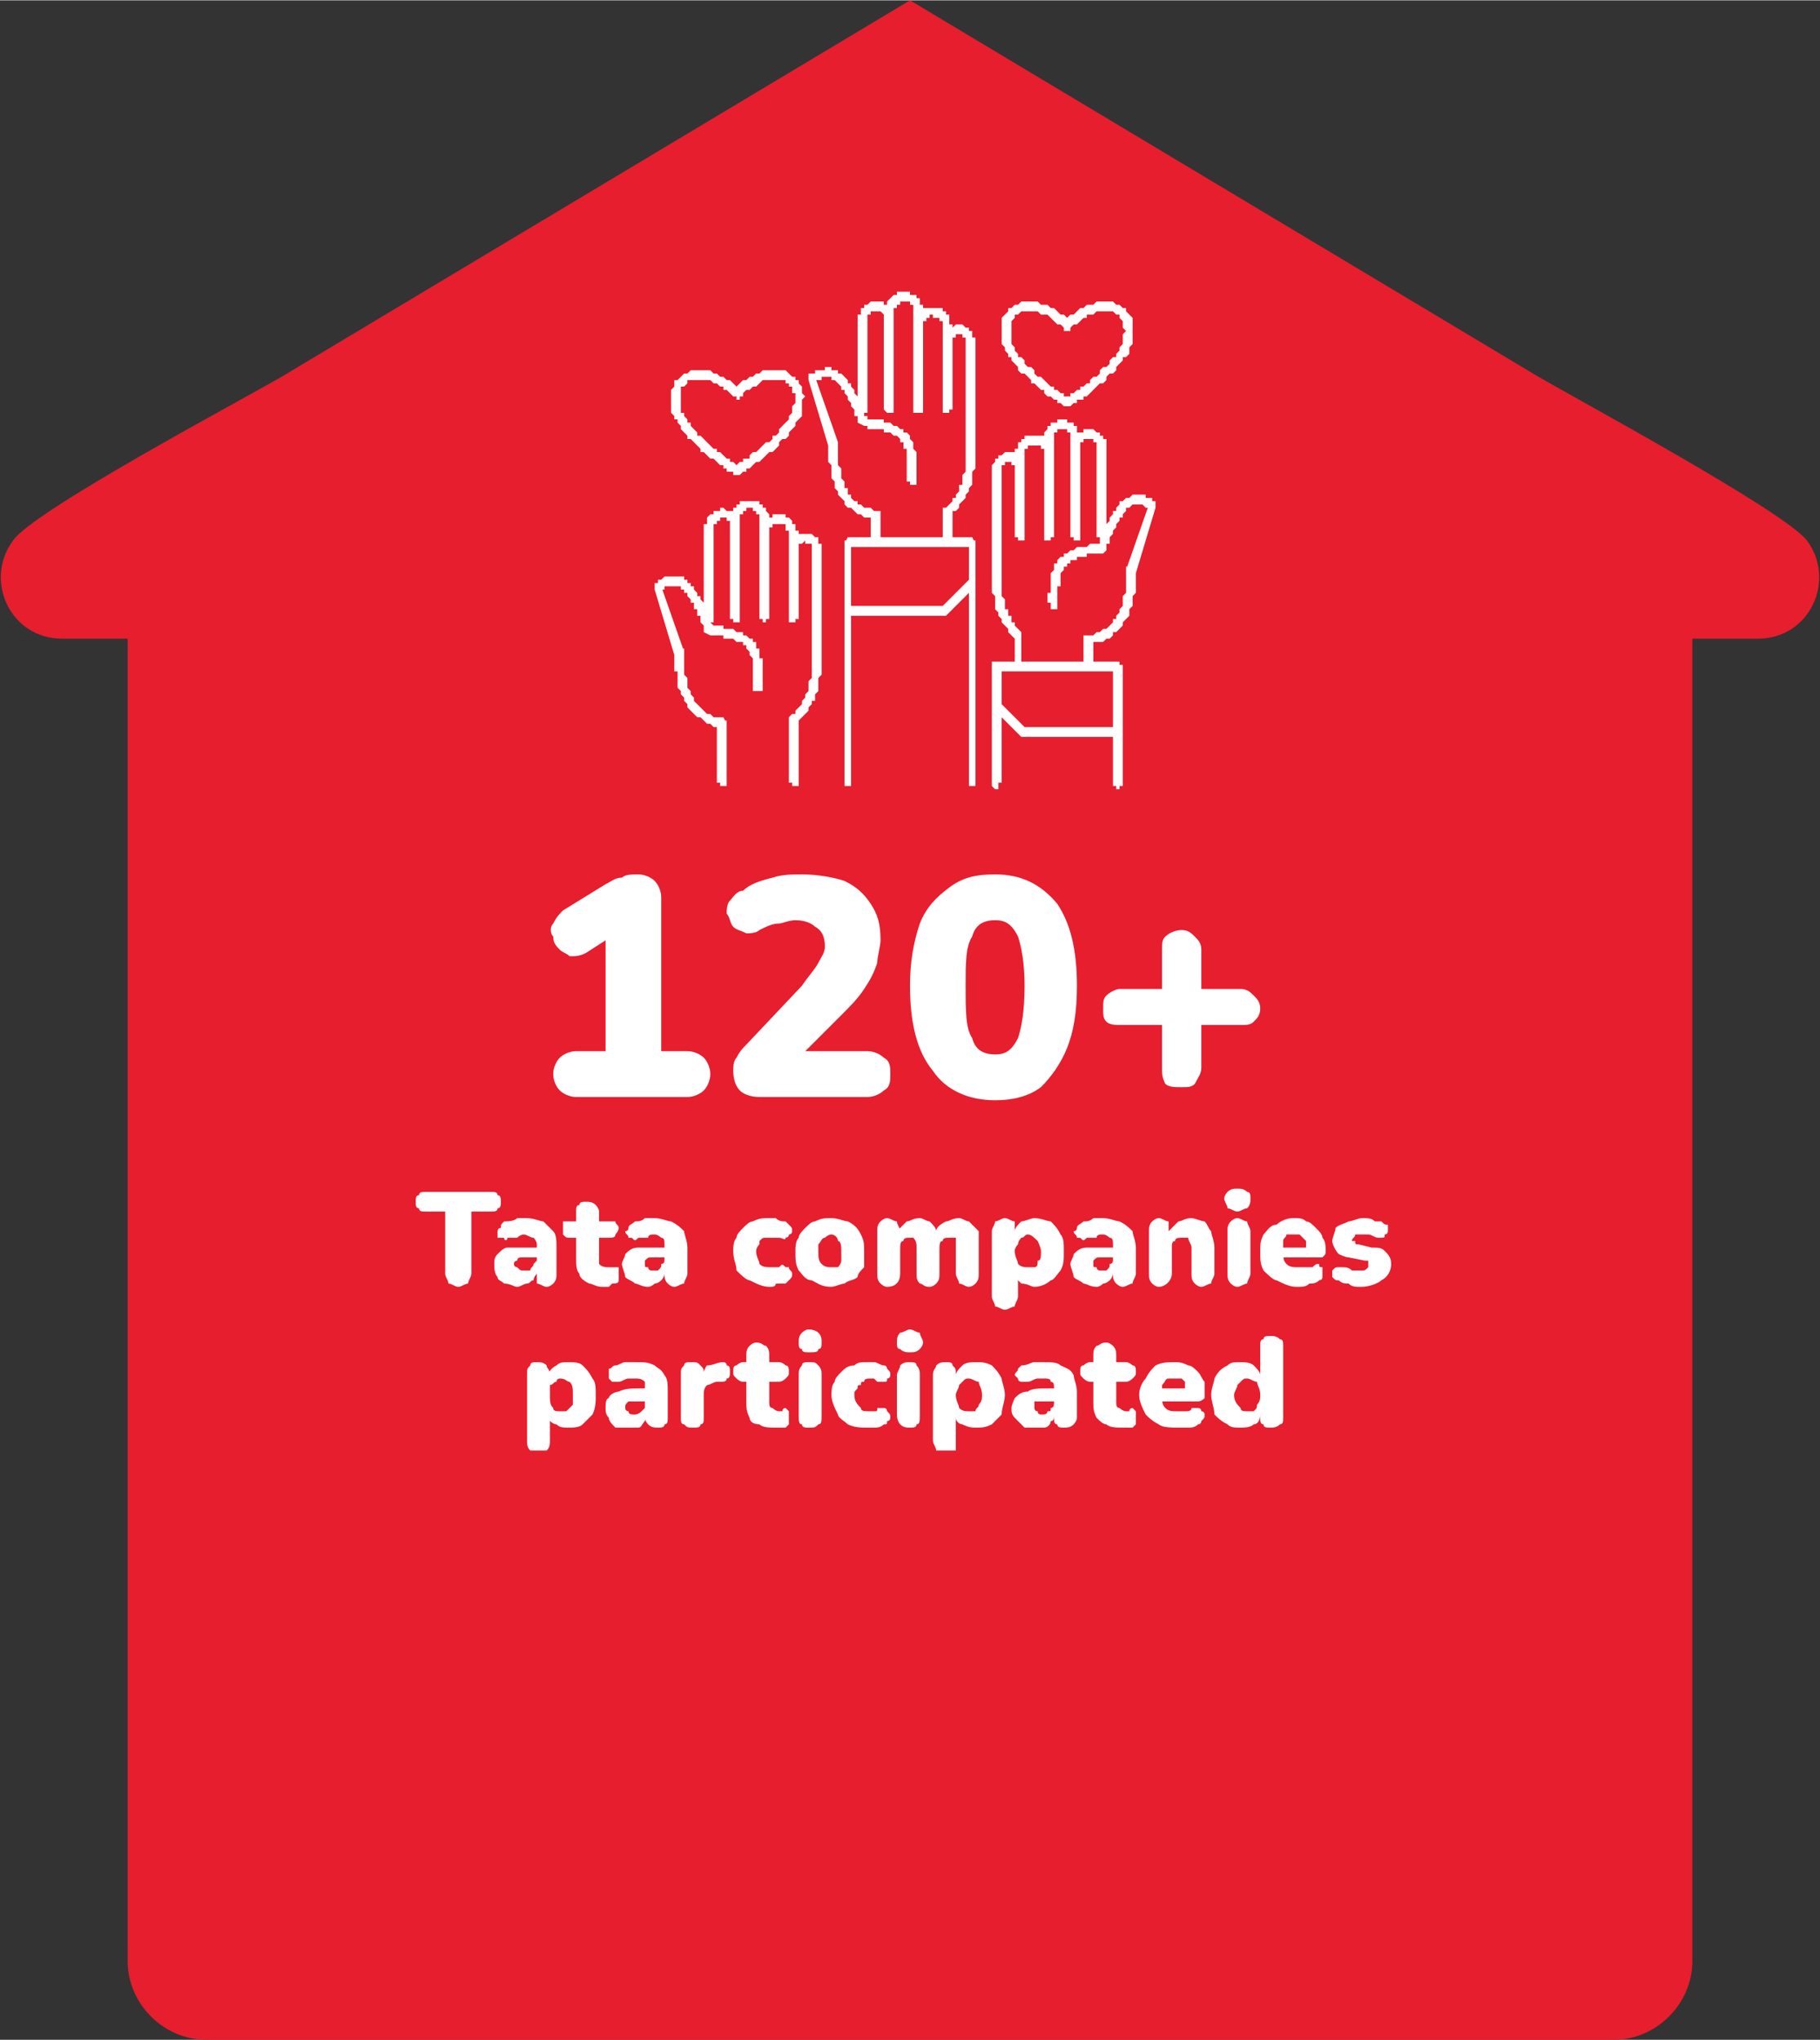 <svg xmlns="http://www.w3.org/2000/svg" xml:space="preserve" width="968" height="1085" style="shape-rendering:geometricPrecision;text-rendering:geometricPrecision;image-rendering:optimizeQuality;fill-rule:evenodd;clip-rule:evenodd" viewBox="0 0 556 623"><rect x="0" y="0" width="556" height="623" fill="#333333" stroke="none"/><defs><style>.fil1{fill:#fff;fill-rule:nonzero}</style></defs><g id="Layer_x0020_1"><path d="M39 599c0 13 11 24 24 24h430c13 0 24-11 24-24V195h20c16 0 24-18 15-30-7-9-70-43-82-50L278 0 86 115c-12 7-76 41-82 50-9 12-1 30 15 30h20v404z" style="fill:#e61e2e"/><path d="M258 239h2v1h-2v-1zm2-73v73h-2v-73l1-2 1 2zm0 0h-2v-1h1v-1 1h1v1zm37 1h-38v-3h38l1 2-1 1zm0 0v-3 1h1v2h-1zm-1 72v-73h2v73h-2zm0 0h2v1h-2v-1zm-37-54v3h-1v-3h1zm29 0 2 2-1 1h-30v-3h30-1zm10-6-8 8-2-2 8-8 2 2zm0 0-2-2h1v-1 1h1v2zm-93-53 3-1v1h1v1l1 1v1h1v1l1 1 1 1v1h1l1 1 1 1 1 1 1 1h1v1h1l1 1 1 1h1v1h1l1 1h1l-2 3v-1h-2v-1h-1v-1h-1l-1-1-1-1h-1l-1-1-1-1h-1v-1l-1-1-1-1-1-1h-1v-1l-1-1-1-1v-1l-1-1v-1h-1v-1l-1-1zm19-7 2 2h-2l-1-1-1-1h-1v-1h-1l-1-1h-1l-1-1h-7v1l-1 1h-1v7l-3 1v-7l1-1v-2h1l1-1 1-1h1l1-1h6l1 1h1l1 1h1l1 1h1l1 1 1 1 1 1h-2zm0 2 2-2v1h1v1h-1v1h-1v-1h-1zm21 5-3-1v-1l1-1v-3h-1v-2h-1v-1h-1v-1h-7l-1 1-1 1h-1l-1 1h-1l-1 1-1 1-2-2 1-1 1-1 1-1h1l1-1h1l1-1h1l1-1h7l1 1 1 1h1v1h1v1l1 1v2l1 1-1 1v4zm-21 19 2-3h-2 1l1-1h1v-1h2v-1l1-1h1l1-1 1-1 1-1h1l1-1v-1h1l1-1v-1l1-1 1-1 1-1v-1l1-1v-1l3 1v1l-1 1-1 1v1l-1 1-1 1v1l-1 1h-1l-1 1v1l-1 1-1 1h-1l-1 1-1 1-1 1h-1l-1 1-1 1h-1v1h-1l-1 1h-2zm0-3 2 3h-2v-3zm82-37 3-1v1l1 1v1l1 1v1h1l1 1v1l1 1h1l1 1v1l1 1h1l1 1 1 1 1 1h1v1h1l1 1h1v1h2v1l-2 2-1-1h-1v-1h-1l-1-1h-1l-1-1v-1h-1l-1-1-1-1h-1v-1l-1-1-1-1h-1l-1-1v-1l-1-1-1-1v-1h-1v-1l-1-1v-1l-1-1zm19-7 2 2h-2l-1-1h-1l-1-1-1-1-1-1h-2l-1-1h-5l-1 1h-1v1l-1 1v6l-3 1v-8l1-1 1-1v-1h1l1-1h1l1-1h5l1 1h2l1 1h1l1 1 1 1h1l1 1 1 1h-2zm0 2 2-2v3h-2v-1zm21 5-3-1v-2l1-1-1-1v-2l-1-1v-1h-1l-1-1h-5l-1 1h-2v1h-1l-1 1-1 1h-1l-1 1-2-2 1-1 1-1h1l1-1 1-1h1l1-1h2l1-1h5l1 1h1l1 1h1v1l1 1 1 1v8zm-21 19 2-2h-2v-1h2v-1h1l1-1h1v-1h1l1-1h1v-1l1-1h1l1-1v-1l1-1h1l1-1v-1l1-1h1v-1l1-1v-1l1-1v-1l3 1-1 1v2l-1 1h-1v1l-1 1-1 1v1l-1 1h-1l-1 1v1l-1 1h-1l-1 1-1 1-1 1-1 1h-1v1h-2v1h-1l-1 1h-2zm0-2 2 2h-2v-2zm-63 3h3v1h-3v-1zm3-28v28h-3V97h3zm3-5v3h-2v1h-1v1h-3v-1h1v-2h1v-1h1l1-1h2zm0 1v-1 1zm5 4h-3v-1l-1-1h-1v-3h2v1h1l1 1v1h1v2zm-3 28V97h3v28h-3zm0 0h3v1h-2l-1-1zm9 0h3v1h-3v-1zm3-30v30h-3V95h3zm-6-3v-3h2v1h2v1h1v2h1v2h-3v-2h-1v-1h-2zm0-1v1-1zm-3 4h-3v-1h1v-2l1-1 1-1h1v-1h2v3h-1v1h-1v1h-1v1zm-3 30V95h3v30h-3zm0 0h3v1h-2l-1-1zm9 0h3v1h-3v-1zm3-25v25h-3v-25h3zm3-6v2h-1v1h-1v1h-1v2h-3v-2l1-1v-1h1v-1h1v-1h3zm0 1v-1 1zm6 5h-3v-2h-1v-1h-2v-3h3v1h1v1h1v3h1v1zm-3 25v-25h3v25h-3zm0 0h3-1v1h-2v-1zm0-3h3v1h-1v1h-2v-2zm3-17v17h-3v-17h3zm2-6v3h-1v1h-1v2h-3v-3h1v-1h1v-1h1l1-1h1zm0 2v-2 2zm5 4h-3v-2h-1v-1h-1v-3h1l1 1h1v1h1v2h1v2zm-3 32v-32h3v32h-3zm0 0h3v1h-1v1h-1v-1h-1v-1zm-4 19h-3l1-1 1-1 1-1v-1h1v-1l1-1v-2h1v-3l1-1v-7h3v6l-1 1v4l-1 1v1l-1 1v1l-1 1-1 1v1l-1 1h-1v1-1zm-2-1 2 2h-2v-1h-1v-1h1zm-1 11v-10h3v10h-3zm0 0h3v1h-2v-1h-1zm-22 0h3v1h-3v-1zm3-9v9h-3v-9l2-1 1 1zm0 0h-3 1v-1h2v1zm-16-21 3-1v7l1 1v3l1 1v2h1v2h1v1l1 1h1v1h1l1 1h2l1 1h1v3l-2-1h-2l-1-1h-1l-1-1-1-1h-1l-1-1v-1l-1-1-1-1v-1l-1-1v-2l-1-1v-4l-1-1v-5zm3 0h-3v-1h1v-1h1v1h1v1zm-7-21 7 20-3 1-6-20v-1h2zm0 0-2 1v-2h2v1zm9 0-2 2-1-1h-1v-1h-3v1h-2v1l-2-2v-1h2v-1h3v-1h2v1h2v1h1l1 1zm6 13v2l-2-1v-2h-1v-2l-1-1v-1l-1-1v-1l-1-1v-1h-1v-1l-1-1 2-2 1 1v1h1v1l1 1v1l1 1v1l1 1v1l1 1v2h1v1h-1zm13 4-2 2-1-1h-1l-1-1h-2v-1h-5v-1h-1v-2h6v1h2l1 1h1l1 1h1v1h1zm3 15-3-1v-9h-1v-2h-1v-1l2-2 1 1v1l1 1v2l1 1v9zm-3-1 3 1v1h-2v-1h-1v-1zm-62 42h3v2h-2v-1h-1v-1zm3-27v27h-3v-27h3zm3-6v3h-1v1h-1v1h-1v1h-3v-1h1v-2l1-1h1v-1h2v-1h1zm0 2v-2 2zm5 4h-3v-2h-1v-1h-1v-3l1 1h2v1h1v1h1v3zm-3 27v-27h3v27h-3zm0 0h3v2h-2v-1h-1v-1zm9 0h3v1h-1v1h-1v-1h-1v-1zm3-29v29h-3v-29h3zm-6-4v-2h3v1h1v1h1v1l1 1v2h-3v-2h-1v-1h-1v-1h-1zm0-1v1-1zm-3 5h-3v-1l1-1v-2h1v-1h1v-1h3v2h-1v1h-1v1h-1v2zm-3 29v-29h3v29h-3zm0 0h3v1l-1 1h-1v-1h-1v-1zm9 0h3v1h-1v1h-1v-1h-1v-1zm3-25v25h-3v-25h3zm3-6v3h-2v1h-1v2h-3v-2h1v-2h1v-1h2v-1h2zm0 1v-1 1zm6 5h-3v-1h-1v-2h-2v-3h2v1h1l1 1v1h1v2h1v1zm-3 25v-25h3v25h-3zm0 0h3v1h-1v1h-2v-2zm0-2h3-1v1h-2v-1zm3-18v18h-3v-18h3zm2-5v2l-1 1h-1v2h-3v-3h1v-1h1v-1h3zm0 1v-1 1zm5 4h-3v-2h-2v-3h2l1 1h1v2h1v2zm-3 33v-33h3v33h-3zm0 0h3-1v1h-2v-1zm-4 18h-3l1-1h1v-1l1-1 1-1v-1l1-1v-1l1-1v-3l1-1v-6l3-1v6l-1 1v4l-1 1v2h-1v1l-1 1v1l-1 1-1 1-1 1v-1zm-2-1 2 2h-1v1h-1v-1h-1v-1h1v-1zm-1 21v-20h3v20h-3zm0 0h3v1h-2v-1h-1zm-22 0h3v1h-2v-1h-1zm3-18v18h-3v-18l2-2 1 2zm0 0h-3v-1h1v-1h1v1h1v1zm-16-21 3-1v7l1 1v3l1 1v1l1 1v1l1 1 1 1 1 1 1 1h1l1 1h3v3h-3l-1-1h-1l-1-1-1-1h-1l-1-1-1-1-1-1v-1l-1-1v-1l-1-1v-1l-1-1v-5h-1v-6 1zm3-1h-3v-1h3v1zm-7-20 7 20-3 1-6-20v-2l2 1zm0 0-2 1v-2h2v1zm9-1-2 2h-1v-1h-5v1h-1l-2-2h1v-1h1l1-1h6v1h1v1h1zm6 13v3l-2-1v-2l-1-1v-2h-1v-2h-1v-2h-1v-1l-1-1v-1h-1v-1l2-2v1h1v1l1 1v1h1v1l1 1v2h1v2h1v2l1 1v1l-1-1zm13 5-2 2v-1h-1v-1h-2l-1-1h-3v-1h-4v-3h4v1h3l1 1h2v1h1l1 1h1v1zm3 14h-3v-9l-1-1v-1l-1-1 2-2h1v2h1v3h1v9zm-3 0h3v1h-3v-1zm110 29h3v1h-1v1h-1v-1h-1v-1zm3-35v35h-3v-35l1-2 2 2zm0 0h-3v-2h2v1h1v1zm-39-2h37v3h-37l-1-1 1-2zm0 0v3h-1v-3h1zm-1 37v-35h3v35h-3zm0 0h3-1v2h-1l-1-1v-1zm38-14v-3h1v1h1v1h-1v1h-1zm-30-1 2-2h-1 29v3h-29l-1-1zm-6-10 8 8-2 2-8-8 2-2zm0 0-2 2v-2h2zm30-51h3v1h-1v1h-1v-1h-1v-1zm3-26v26h-3v-26h3zm-5-3v-3h1l1 1h1v1h1v1h1v3h-3v-2h-1v-1h-1zm0-1v1-1zm-3 4h-3v-2h1v-2h1v-1h2v-1h2v3h-2v1h-1v2zm-3 26v-26h3v26h-3zm0 0h3v2h-2v-1h-1v-1zm-8 0h3v1h-1v1h-2v-2zm3-29v29h-3v-29h3zm2-6v3h-1v1h-1v2h-3v-2l1-1v-1h1v-1h2v-1h1zm0 2v-2 2zm6 4h-3v-2h-1v-1h-2v-3h2v1h2v1h1v2h1v2zm-3 29v-29h3v29h-3zm0 0h3v2h-2v-1h-1v-1zm-8 0h3v1h-1v1h-2v-2zm3-24v24h-3v-24h3zm-6-3v-3h3v1h1v1h1v3h1v1h-3v-2h-1v-1h-2zm0-2v2-2zm-3 5h-3v-2h1v-2h1v-1h1v-1h3v3h-2v1h-1v2zm-3 24v-24h3v24h-3zm0 0h3v2h-2v-1h-1v-1zm0-2h3v1h-3v-1zm3-18v18h-3v-18h3zm-5-2v-3h2v1h1l1 1v1h1v2h-3v-1h-1v-1h-1zm0-1v1-1zm-2 3h-3v-1l1-1v-1h1v-1h1l1-1h1v3h-1v1h-1v1zm-3 32v-32h3v33l-3-1zm0 0h3v2h-2v-1h-1v-1zm9 19h-2v1l-1-1-1-1v-1l-1-1-1-1v-1l-1-1v-1l-1-1v-4l-1-1v-6l3 1v6l1 1v3h1v2h1v2h1v1l1 1 1 1v1zm-2 1 2-2v2h-2zm0 9v-10h2v10h-2zm0 0h2v1h-2v-1zm21 0h3v1h-2v-1h-1zm3-9v9h-3v-9l1-1 2 1zm0 0h-3v-1h3v1zm10-21 3 1v-1 7l-1 1v3l-1 1v2l-1 1-1 1v1l-1 1-1 1h-1v1l-1 1h-1l-1 1h-3l-1 1-1-3h2l1-1h1l1-1h1l1-1 1-1v-1h1v-1l1-1v-1l1-1v-3l1-1v-7zm3 0h-3v-1h3v1zm6-19-6 20-3-1 7-20 2-1v2zm0 0-2-1v-1h2v2zm-9 0-2-2h1l1-1h1l1-1h4v1h2v1h1l-2 2h-1l-1-1h-3l-1 1h-1zm-7 14-1-3-1 1v-1h1v-2l1-1v-1l1-1v-1l1-1v-1l1-1v-1h1v-1l1-1v-1l2 2v1l-1 1v1h-1v1l-1 1v1l-1 1v1l-1 1v2h-1v2l-1 1zm-11 4-3-2 1-1h1v-1h1l1-1h1l1-1h3l1-1h3l1 3h-5v1h-3v1h-2v1h-1v1zm-3 12h-2v-1h-1v-3h1v-6l1-1v-2h1v-1l3 2h-1v1l-1 1v4h-1v6zm-2 0h2v1h-2v-1zM176 335c-2 0-4-1-5-2s-2-3-2-5 1-4 2-5 3-2 5-2h9v-39h8l-14 9c-2 1-3 1-5 1-1-1-2-1-3-2s-2-2-2-4c-1-1-1-3 0-4 1-2 2-3 3-4l13-8c2-1 3-2 5-2 1-1 3-1 5-1s4 1 5 2 2 3 2 5v47h8c2 0 4 1 5 2s2 3 2 5-1 4-2 5-3 2-5 2h-34z" class="fil1"/><path id="1" d="M232 335c-3 0-5-1-6-2s-2-3-2-6c0-1 0-3 1-4 1-2 2-3 3-4l17-18c2-3 4-5 5-7s2-3 2-5c0-3-1-5-3-6-1-1-3-2-6-2-2 0-4 1-5 1-2 0-4 1-6 2-1 1-3 1-4 1-2-1-3-1-4-2s-1-3-2-4c0-1 0-3 1-4s2-3 4-3c2-2 5-3 9-4 3-1 6-1 9-1 5 0 10 1 13 2 4 2 6 4 8 7s3 6 3 11c0 2-1 5-1 7-1 3-2 5-4 8s-4 5-7 8l-15 15v-4h23c2 0 4 1 5 2 2 1 2 3 2 5s0 4-2 5c-1 1-3 2-5 2h-33z" class="fil1"/><path id="2" d="M361 332c-2 0-4 0-5-1-1-2-1-3-1-5v-13h-13c-1 0-3 0-4-1s-1-2-1-4 0-3 1-4 3-2 4-2h13v-12c0-2 0-3 1-4s3-2 5-2 3 1 4 2 2 2 2 4v12h12c2 0 3 1 4 2s2 2 2 4-1 3-2 4-2 1-4 1h-12v13c0 2-1 3-2 5-1 1-2 1-4 1z" class="fil1"/><path id="3" d="M304 336c-8 0-15-3-19-9-5-6-7-15-7-26 0-7 1-13 3-19 2-5 5-8 9-11s8-4 14-4c8 0 14 3 19 9 4 6 6 14 6 25 0 8-1 14-3 19s-5 9-8 12c-4 3-9 4-14 4zm0-14c3 0 5-1 7-5 1-3 2-8 2-16 0-7-1-12-2-15-2-4-4-5-7-5s-6 1-7 5c-2 3-2 8-2 15 0 8 0 13 2 16 1 4 4 5 7 5z" class="fil1"/><path d="M140 393c-1 0-2-1-3-1 0-1-1-2-1-3v-19h-6c-1 0-2 0-2-1-1 0-1-1-1-2s0-2 1-2c0-1 1-1 2-1h20c1 0 2 0 2 1 1 0 1 1 1 2s0 2-1 2c0 1-1 1-2 1h-6v19c0 1-1 2-1 3-1 0-2 1-3 1zM158 393c-1 0-2-1-4-1-1-1-2-1-2-2-1-1-1-3-1-4s0-2 1-3 2-2 3-2h9v3h-5s-1 0-1 1c0 0-1 0-1 1s1 1 1 1c1 1 1 1 2 1h2c0-1 1-1 1-2l1-1v-5c0-1-1-2-1-2-1 0-2-1-3-1 0 0-1 0-2 1h-3c0 1-1 1-1 0h-2v-2s0-1 1-1c0-1 0-1 1-2 1 0 3 0 4-1h3c2 0 4 1 5 1l3 3c1 1 1 3 1 5v8c0 1 0 2-1 3 0 0-1 1-2 1s-2-1-3-1v-4 1s-1 1-1 2c-1 0-1 1-2 1s-2 1-3 1zM184 393c-2 0-3-1-4-1-2-1-3-2-3-3-1-1-1-3-1-5v-6h-2c-1 0-1 0-2-1v-4h4v-3c0-1 0-2 1-2 0-1 1-1 2-1s2 0 3 1c0 0 1 1 1 2v3h5c0 1 1 1 1 2s-1 2-1 2c0 1-1 1-2 1h-3v8c1 1 2 1 3 1h3v4c0 1-1 1-2 1l-1 1h-2zM198 393c-2 0-3-1-4-1-1-1-2-1-3-2 0-1-1-3-1-4s1-2 1-3c1-1 2-2 4-2h9v3h-5c-1 0-1 0-2 1v1c0 1 0 1 1 1 0 1 1 1 1 1h2c1-1 1-1 1-2 1 0 1-1 1-1v-5c0-1 0-2-1-2 0 0-1-1-2-1s-2 0-2 1h-3c-1 1-1 1-2 0h-1c0-1-1-1-1-2 1 0 1-1 1-1 0-1 1-1 2-2 1 0 2 0 3-1h3c2 0 4 1 5 1 2 1 3 2 4 3 0 1 1 3 1 5v8c0 1-1 2-1 3-1 0-2 1-3 1s-2-1-2-1c-1-1-1-2-1-3v-1 1s0 1-1 2c0 0-1 1-2 1 0 0-1 1-2 1z" class="fil1"/><path id="4" d="M235 393c-2 0-4-1-6-2-1 0-3-2-4-3 0-2-1-3-1-6 0-1 0-3 1-4 0-1 1-2 2-3s2-2 3-2c2-1 3-1 5-1h2c1 1 2 1 3 1l1 1c1 1 1 1 1 2s-1 1-1 1c0 1-1 1-1 1 0 1-1 0-2 0h-4c-1 0-1 0-2 1v1c-1 1-1 2-1 2 0 2 1 3 1 4 1 1 2 1 4 1h2c1-1 1-1 2 0h1c0 1 1 1 1 2s0 1-1 2l-1 1h-3c0 1-1 1-2 1z" class="fil1"/><path id="5" d="M254 393c-3 0-4-1-6-2-2 0-3-2-4-3-1-2-1-3-1-6 0-1 0-3 1-4 0-1 1-2 2-3s2-2 3-2c2-1 3-1 5-1s4 1 5 1c2 1 3 2 4 4s1 3 1 5v5c-1 1-2 2-2 3-1 1-3 1-4 2-1 0-3 1-4 1zm0-6h2s1-1 1-2v-3c0-1 0-3-1-3 0-1-1-2-2-2s-2 1-2 1c-1 0-1 1-2 2v2c0 2 0 3 1 4s2 1 3 1z" class="fil1"/><path id="6" d="M271 393c-1 0-2-1-2-1-1-1-1-2-1-3v-13c0-1 0-2 1-3 0 0 1-1 2-1s2 1 3 1c0 1 1 2 1 3v2l-1-2 3-3c1 0 2-1 4-1 1 0 2 1 3 1 1 1 2 2 2 3 0-1 1-2 3-3 1 0 2-1 4-1 1 0 2 1 3 1l3 3v13c0 1 0 2-1 3 0 0-1 1-2 1s-2-1-3-1c0-1-1-2-1-3v-11h-2c-1 0-2 0-2 1-1 0-1 1-1 3v7c0 1 0 2-1 3 0 0-1 1-2 1-2 0-2-1-3-1-1-1-1-2-1-3v-8c0-1 0-2-1-3h-1c-1 0-2 0-2 1-1 0-1 1-1 3v7c0 2-1 4-4 4z" class="fil1"/><path id="7" d="M307 400c-1 0-2-1-3-1 0-1-1-2-1-3v-20c0-1 1-2 1-3 1 0 2-1 3-1s2 1 3 1v5-2c0-1 1-2 2-3 1 0 3-1 4-1 2 0 4 1 5 1 1 1 2 2 3 4 1 1 1 3 1 5 0 3 0 4-1 6-1 1-2 3-3 3-1 1-3 2-5 2-1 0-2-1-4-1-1-1-2-2-2-3h1v7c0 1-1 2-1 3-1 0-2 1-3 1zm7-13h2c1 0 1-1 1-2 1 0 1-1 1-3 0-1-1-3-1-3-1-1-2-2-3-2s-1 1-2 1c0 0-1 1-1 2 0 0-1 1-1 2 0 2 1 3 1 4 1 1 2 1 3 1z" class="fil1"/><path id="8" d="M335 393c-2 0-3-1-4-1-1-1-2-1-3-2 0-1-1-3-1-4s1-2 1-3c1-1 2-2 4-2h9v3h-5c-1 0-1 0-2 1v1c0 1 0 1 1 1 0 1 1 1 1 1h2c1-1 1-1 1-2 1 0 1-1 1-1v-5c0-1 0-2-1-2 0 0-1-1-2-1s-2 0-2 1h-3c-1 1-1 1-2 0h-1c0-1-1-1-1-2 1 0 1-1 1-1 0-1 1-1 2-2 1 0 2 0 3-1h3c2 0 4 1 5 1 2 1 3 2 4 3 0 1 1 3 1 5v8c0 1-1 2-1 3-1 0-2 1-3 1s-2-1-2-1c-1-1-1-2-1-3v-1 1s0 1-1 2c0 0-1 1-2 1 0 0-1 1-2 1z" class="fil1"/><path id="9" d="M354 393c-1 0-2-1-2-1-1-1-1-2-1-3v-13c0-1 0-2 1-3 0 0 1-1 2-1s2 1 3 1v5-2l3-3c1 0 2-1 4-1 1 0 3 1 4 1 1 1 1 2 2 3 0 1 1 3 1 5v8c0 1-1 2-1 3-1 0-2 1-3 1s-2-1-2-1c-1-1-1-2-1-3v-8c0-1-1-2-1-3h-2c-1 0-2 0-2 1-1 0-1 1-1 2v8c0 2-2 4-4 4z" class="fil1"/><path id="10" d="M378 393c-1 0-2-1-2-1-1-1-1-2-1-3v-13c0-1 0-2 1-3 0 0 1-1 2-1s2 1 3 1c0 1 1 2 1 3v13c0 1-1 2-1 3-1 0-2 1-3 1zm0-23c-1 0-2-1-3-1 0-1-1-2-1-3s1-2 1-2c1-1 2-1 3-1s2 0 3 1c1 0 1 1 1 2s0 2-1 3c-1 0-2 1-3 1z" class="fil1"/><path id="11" d="M396 393c-2 0-4-1-6-2-1 0-3-2-4-3-1-2-1-3-1-6 0-2 0-3 1-5 1-1 2-3 4-3 1-1 3-2 5-2s3 0 4 1c1 0 2 1 3 2s2 2 2 3c1 1 1 3 1 4s0 1-1 2h-13v-3h9-1v-2l-2-2h-4c0 1-1 1-1 2v3c0 2 0 3 1 4s2 1 4 1h4c1-1 1-1 2-1 0 1 0 1 1 1v3c0 1-1 1-1 1-1 1-2 1-3 1-1 1-2 1-4 1z" class="fil1"/><path id="12" d="M416 393c-2 0-3 0-4-1-1 0-2 0-3-1-1 0-1 0-2-1v-2c1-1 1-1 2-1h1c1 0 2 0 3 1h3c1 0 1 0 2-1v-2h-1l-5-1c-1 0-3-1-3-1-1-1-2-3-2-4s1-3 1-4c1-1 2-1 4-2 1 0 3-1 4-1 2 0 3 0 4 1h2c1 1 1 1 2 1v2s0 1-1 1c0 1 0 1-1 1h-1c-1 0-2-1-3-1h-4c0 1-1 1-1 2h1c0 1 0 1 1 1l4 1c2 0 3 0 4 1s2 2 2 4-1 4-3 5c-1 1-4 2-6 2z" class="fil1"/><path id="13" d="M164 443h-2c-1-1-1-2-1-3v-20c0-2 0-2 1-3 0-1 1-1 2-1s2 0 3 1c0 1 1 1 1 3v2l-1-2c1-1 1-2 3-3 1-1 2-1 4-1 1 0 3 0 4 1s2 2 3 4c1 1 1 3 1 5s0 4-1 6l-3 3c-1 1-3 1-4 1-2 0-3 0-4-1-1 0-2-1-3-2h1v7c0 1 0 2-1 3h-3zm7-12h2l2-2v-3c0-2 0-3-1-4-1 0-1-1-3-1 0 0-1 0-1 1-1 0-1 1-2 1v3c0 2 0 3 1 4 0 1 1 1 2 1z" class="fil1"/><path id="14" d="M192 436h-4c-1-1-2-2-2-3-1-1-1-2-1-3s0-3 1-3c0-1 2-2 3-2 2-1 4-1 7-1h2v4h-6c-1 1-1 1-1 2 0 0 0 1 1 1 0 1 1 1 2 1 0 0 1 0 2-1l1-1v-8c-1-1-2-1-3-1h-2c-1 0-2 1-3 1h-2l-1-1v-3c1 0 1-1 2-1s2-1 3-1h3c3 0 4 0 6 1 1 1 2 1 3 3 1 1 1 3 1 5v8c0 1 0 2-1 2 0 1-1 1-2 1s-2 0-3-1c0 0-1-1-1-2v-1h1c-1 1-1 2-1 2-1 1-1 2-2 2h-3z" class="fil1"/><path id="15" d="M212 436c-2 0-2 0-3-1-1 0-1-1-1-2v-13c0-2 0-2 1-3 0-1 1-1 2-1 2 0 2 0 3 1s1 1 1 3v1h-1c1-1 1-3 2-4 2 0 3-1 5-1 0 0 1 0 1 1 1 0 1 1 1 2s0 2-1 2c0 1-1 1-2 1h-1c-1 0-2 1-3 1-1 1-1 2-1 3v7c0 1 0 2-1 2 0 1-1 1-2 1z" class="fil1"/><path id="16" d="M237 436c-2 0-4 0-5-1-2 0-3-1-3-2-1-2-1-3-1-5v-6h-1c-1 0-2-1-2-1-1-1-1-1-1-2s0-2 1-2c0 0 1-1 2-1h1v-2c0-1 0-2 1-3 0 0 1-1 2-1 2 0 2 1 3 1 1 1 1 2 1 3v2h3c1 0 2 1 2 1 1 0 1 1 1 2s0 1-1 2c0 0-1 1-2 1h-3v6c0 1 0 2 1 2 0 0 1 1 2 1h1c0-1 1-1 1-1l1 1v4l-1 1h-3z" class="fil1"/><path id="17" d="M247 436c-1 0-2 0-2-1-1 0-1-1-1-3v-12c0-1 0-2 1-3 0-1 1-1 2-1 2 0 2 0 3 1s1 2 1 3v12c0 2 0 3-1 3-1 1-1 1-3 1zm0-23c-1 0-2 0-2-1-1 0-1-1-1-2s0-2 1-3c0 0 1-1 2-1 2 0 3 1 3 1 1 1 1 2 1 3s0 2-1 2c0 1-1 1-3 1z" class="fil1"/><path id="18" d="M265 436c-2 0-4 0-6-1-1-1-3-2-3-3-1-2-2-4-2-6 0-1 0-3 1-4 0-1 1-2 2-3s2-2 4-2c1-1 2-1 4-1h2c1 0 2 1 3 1s1 1 1 1c1 1 1 1 1 2 0 0 0 1-1 1 0 1 0 1-1 1h-2l-1-1h-1c-1 0-2 0-2 1-1 0-1 0-1 1-1 0-1 0-1 1-1 1-1 1-1 2 0 2 1 3 2 4 0 1 1 1 3 1h1c1 0 1 0 1-1h2c1 0 1 1 1 1 1 1 1 1 1 2 0 0 0 1-1 1 0 1 0 1-1 1-1 1-2 1-3 1h-2z" class="fil1"/><path id="19" d="M278 436c-1 0-2 0-3-1 0 0-1-1-1-3v-12c0-1 1-2 1-3 1-1 2-1 3-1s2 0 2 1c1 1 1 2 1 3v12c0 2 0 3-1 3 0 1-1 1-2 1zm0-23c-1 0-2 0-3-1-1 0-1-1-1-2s0-2 1-3c1 0 2-1 3-1s2 1 3 1c0 1 1 2 1 3s-1 2-1 2c-1 1-2 1-3 1z" class="fil1"/><path id="20" d="M289 443h-3c0-1-1-2-1-3v-20c0-2 1-2 1-3 1-1 2-1 3-1s2 0 2 1c1 1 1 1 1 3v2-2c0-1 1-2 2-3s3-1 4-1c2 0 3 0 5 1 1 1 2 2 3 4 0 1 1 3 1 5s-1 4-1 6l-3 3c-2 1-3 1-5 1-1 0-2 0-4-1-1 0-2-1-2-2v10h-3zm7-12h2c0-1 1-1 1-2 1-1 1-2 1-3 0-2-1-3-1-4-1 0-2-1-3-1s-1 0-2 1l-1 1c0 1-1 2-1 3 0 2 1 3 1 4 1 1 2 1 3 1z" class="fil1"/><path id="21" d="M317 436h-4l-3-3c-1-1-1-2-1-3s1-3 1-3c1-1 2-2 4-2 1-1 4-1 6-1h3v4h-7v2s0 1 1 1c0 1 1 1 1 1 1 0 2 0 2-1 1 0 1 0 1-1 1 0 1-1 1-2v-4c0-1 0-2-1-2 0-1-1-1-2-1h-2c-1 0-2 1-3 1h-2s-1 0-1-1l-1-1c0-1 1-1 1-2l1-1c2 0 3-1 4-1h3c2 0 4 0 5 1 2 1 3 1 4 3 0 1 1 3 1 5v8c0 1-1 2-1 2-1 1-2 1-3 1s-2 0-2-1c-1 0-1-1-1-2v-1c0 1 0 2-1 2 0 1-1 2-2 2h-2z" class="fil1"/><path id="22" d="M343 436c-2 0-4 0-5-1-1 0-2-1-3-2-1-2-1-3-1-5v-6h-1c-1 0-2-1-2-1-1-1-1-1-1-2s0-2 1-2c0 0 1-1 2-1h1v-2c0-1 0-2 1-3 1 0 1-1 3-1 1 0 2 1 2 1 1 1 1 2 1 3v2h3c1 0 2 1 2 1 1 0 1 1 1 2s0 1-1 2c0 0-1 1-2 1h-3v6c0 1 0 2 1 2 0 0 1 1 2 1h1c0-1 1-1 1-1l1 1v4l-1 1h-3z" class="fil1"/><path id="23" d="M360 436c-2 0-5 0-6-1-2-1-3-2-4-3-1-2-2-4-2-6s1-4 2-5c1-2 2-3 3-4 2-1 4-1 6-1 1 0 2 0 4 1 1 0 2 1 3 2s1 2 2 3v5s-1 1-2 1h-12v-4h9l-1 1v-3l-1-1h-4c-1 0-1 1-2 2v3c0 2 0 3 1 4s2 1 4 1h2c1 0 2 0 2-1h2c1 0 1 1 1 1 1 0 1 1 1 1 0 1 0 1-1 2 0 0 0 1-1 1-1 1-2 1-3 1h-3z" class="fil1"/><path id="24" d="M379 436c-2 0-3 0-4-1-2-1-3-2-4-3 0-2-1-4-1-6s1-4 1-5c1-2 2-3 4-4 1-1 2-1 4-1 1 0 3 0 4 1s2 2 2 3v-9c0-1 0-2 1-2 0-1 1-1 2-1s2 0 3 1c1 0 1 1 1 2v22c0 1 0 2-1 2-1 1-2 1-3 1s-2 0-2-1c-1 0-1-1-1-2v-3 2c0 2-1 3-2 3-1 1-3 1-4 1zm2-5h2c1-1 1-1 1-2 1-1 1-2 1-3 0-2-1-3-1-4-1 0-2-1-3-1s-1 0-2 1l-1 1c0 1-1 2-1 3 0 2 1 3 2 4 0 1 1 1 2 1z" class="fil1"/></g></svg>